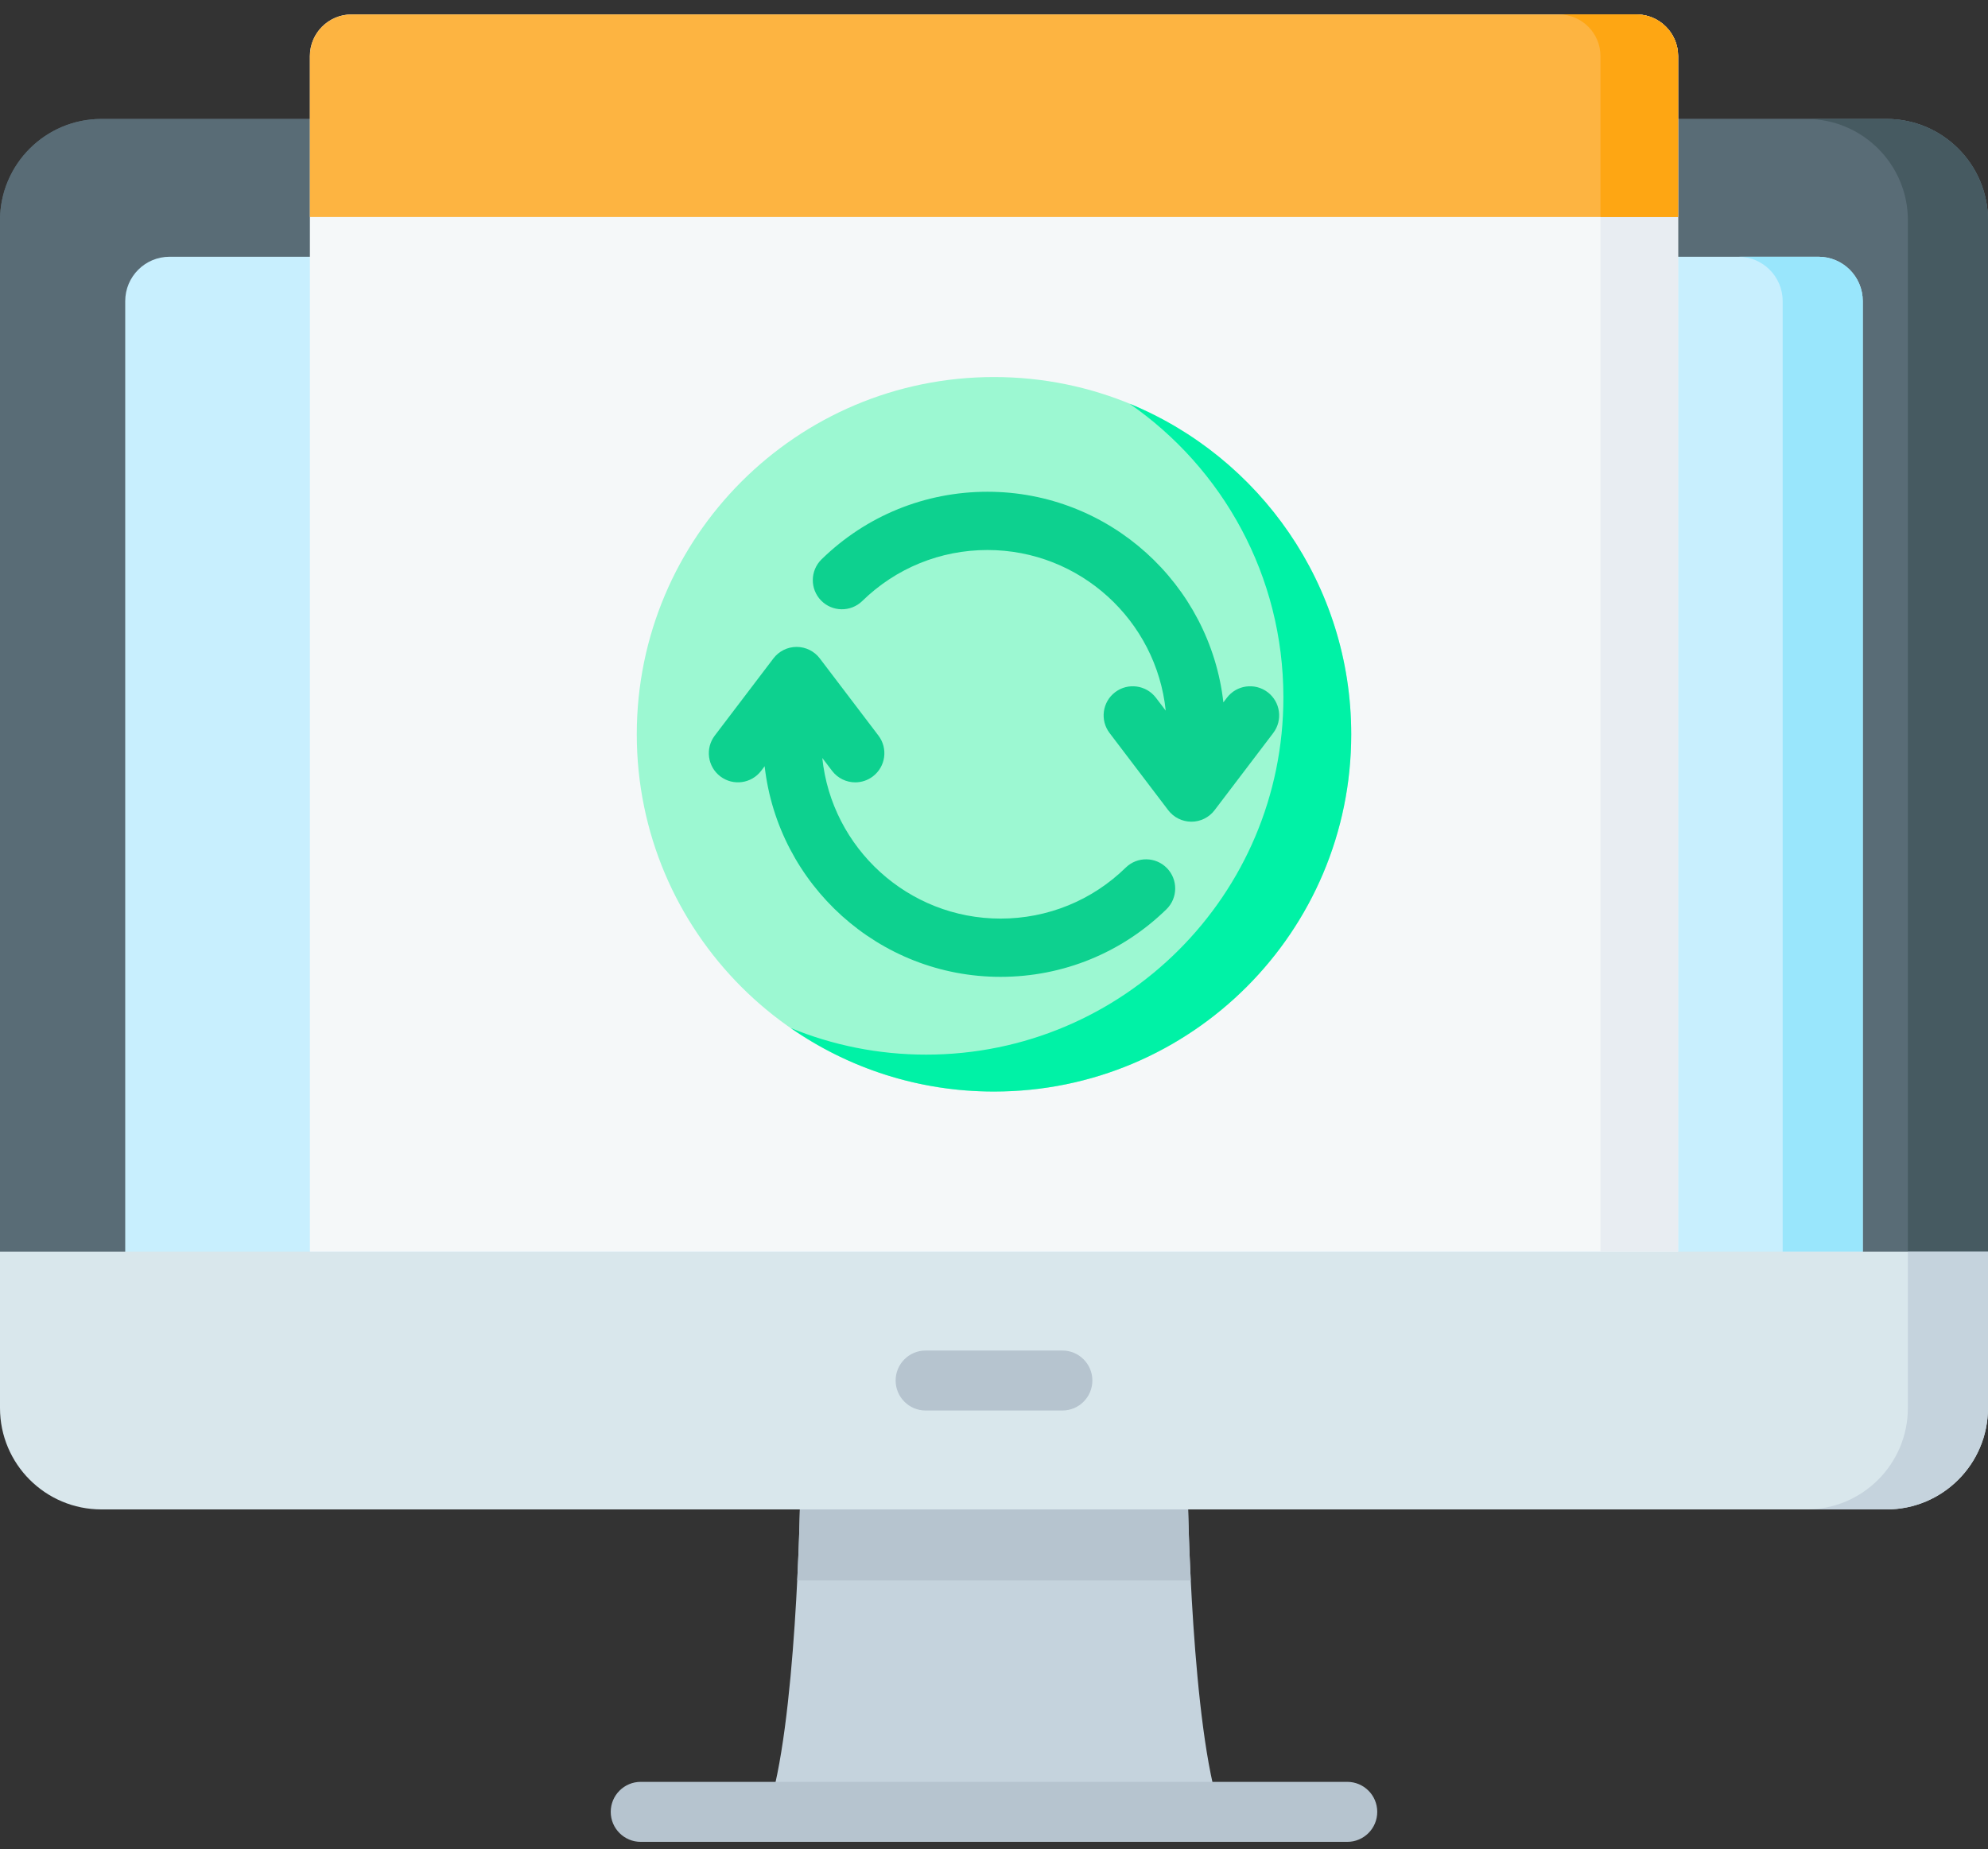 <svg width="100" height="93" viewBox="0 0 100 93" fill="none" xmlns="http://www.w3.org/2000/svg">
<rect x="0" y="0" width="100" height="93" fill="#333333" stroke="none"/>
<path d="M59.754 75.464H40.246C40.246 75.464 40.064 86.94 38.603 91.132H61.397C59.936 86.94 59.754 75.464 59.754 75.464Z" fill="#C5D3DD"/>
<path d="M59.897 79.493H40.103C40.22 77.163 40.246 75.465 40.246 75.465H59.754C59.754 75.465 59.78 77.163 59.897 79.493Z" fill="#B6C4CF"/>
<path d="M0 62.953V11.085C0 8.267 2.284 5.983 5.101 5.983H94.898C97.716 5.983 100 8.267 100 11.085V62.953H0L0 62.953Z" fill="#596C76"/>
<path d="M0 65.25V11.085C0 8.267 2.284 5.983 5.101 5.983H94.898C97.716 5.983 100 8.267 100 11.085V65.25H0Z" fill="#596C76"/>
<path d="M100 11.084V62.954H95.971V11.084C95.971 8.268 93.687 5.984 90.869 5.984H94.898C97.716 5.984 100 8.268 100 11.084Z" fill="#465A61"/>
<path d="M93.701 65.25H6.299V15.145C6.299 13.913 7.298 12.914 8.53 12.914H91.47C92.702 12.914 93.701 13.913 93.701 15.145V65.25H93.701Z" fill="#C8EFFE"/>
<path d="M93.701 15.146V62.954H89.672V15.146C89.672 13.913 88.673 12.914 87.442 12.914H91.471C92.702 12.914 93.701 13.913 93.701 15.146Z" fill="#99E6FC"/>
<path d="M94.898 75.92H5.101C2.284 75.92 0 73.636 0 70.819V62.953H100V70.819C100 73.636 97.716 75.92 94.898 75.92Z" fill="#D9E7EC"/>
<path d="M100 62.953V70.817C100 73.635 97.715 75.92 94.897 75.92H90.868C93.684 75.92 95.969 73.635 95.969 70.817V62.953H100Z" fill="#C5D3DD"/>
<path d="M53.439 70.945H46.561C45.728 70.945 45.052 70.27 45.052 69.436C45.052 68.603 45.728 67.928 46.561 67.928H53.439C54.272 67.928 54.948 68.603 54.948 69.436C54.947 70.27 54.272 70.945 53.439 70.945Z" fill="#B6C4CF"/>
<path d="M67.769 92.641H32.23C31.397 92.641 30.721 91.965 30.721 91.132C30.721 90.299 31.397 89.623 32.23 89.623H67.769C68.603 89.623 69.278 90.299 69.278 91.132C69.278 91.965 68.603 92.641 67.769 92.641Z" fill="#B6C4CF"/>
<path d="M84.411 62.952H15.588V2.823C15.588 1.665 16.527 0.726 17.684 0.726H82.315C83.472 0.726 84.411 1.665 84.411 2.823V62.952Z" fill="#F5F8F9"/>
<path d="M84.412 2.821V62.952H80.506V2.821C80.506 1.663 79.566 0.726 78.408 0.726H82.314C83.473 0.726 84.412 1.663 84.412 2.821Z" fill="#E8EDF2"/>
<path d="M84.411 10.915H15.588V2.823C15.588 1.665 16.527 0.726 17.684 0.726H82.315C83.472 0.726 84.411 1.665 84.411 2.823V10.915Z" fill="#FDB441"/>
<path d="M84.412 2.822V10.915H80.506V2.822C80.506 1.664 79.566 0.726 78.408 0.726H82.314C83.473 0.726 84.412 1.664 84.412 2.822Z" fill="#FEA613"/>
<path d="M50 54.903C59.924 54.903 67.969 46.858 67.969 36.934C67.969 27.009 59.924 18.964 50 18.964C40.076 18.964 32.031 27.009 32.031 36.934C32.031 46.858 40.076 54.903 50 54.903Z" fill="#9CF8D2"/>
<path d="M67.969 36.934C67.969 46.857 59.924 54.902 50 54.902C46.199 54.902 42.674 53.723 39.772 51.705C41.873 52.568 44.174 53.045 46.588 53.045C56.512 53.045 64.557 45 64.557 35.076C64.557 28.955 61.496 23.549 56.822 20.307C63.363 22.992 67.969 29.426 67.969 36.934Z" fill="#00F2A6"/>
<path d="M63.766 34.816C63.122 34.327 62.203 34.452 61.714 35.096L61.538 35.328C60.864 29.376 55.801 24.734 49.671 24.734C46.534 24.734 43.571 25.941 41.327 28.132C40.748 28.698 40.737 29.625 41.302 30.204C41.867 30.783 42.795 30.793 43.374 30.229C45.067 28.575 47.304 27.664 49.671 27.664C54.326 27.664 58.168 31.21 58.638 35.743L58.146 35.096C57.656 34.452 56.737 34.327 56.093 34.816C55.449 35.305 55.324 36.224 55.813 36.868L58.763 40.75C59.04 41.115 59.472 41.329 59.93 41.329C60.388 41.329 60.819 41.115 61.096 40.75L64.046 36.868C64.535 36.224 64.41 35.306 63.766 34.816Z" fill="#0DD18F"/>
<path d="M56.627 43.638C54.933 45.292 52.697 46.203 50.329 46.203C45.674 46.203 41.832 42.656 41.363 38.124L41.855 38.771C42.143 39.15 42.58 39.35 43.022 39.35C43.331 39.35 43.642 39.252 43.907 39.051C44.551 38.562 44.677 37.642 44.187 36.998L41.237 33.116C40.96 32.752 40.529 32.538 40.071 32.538C39.613 32.538 39.182 32.752 38.905 33.116L35.954 36.998C35.465 37.642 35.59 38.562 36.234 39.051C36.878 39.54 37.797 39.415 38.287 38.771L38.463 38.539C39.137 44.491 44.2 49.133 50.329 49.133C53.466 49.133 56.429 47.925 58.674 45.734C59.252 45.169 59.263 44.242 58.698 43.663C58.133 43.084 57.205 43.073 56.627 43.638Z" fill="#0DD18F"/>
</svg>
